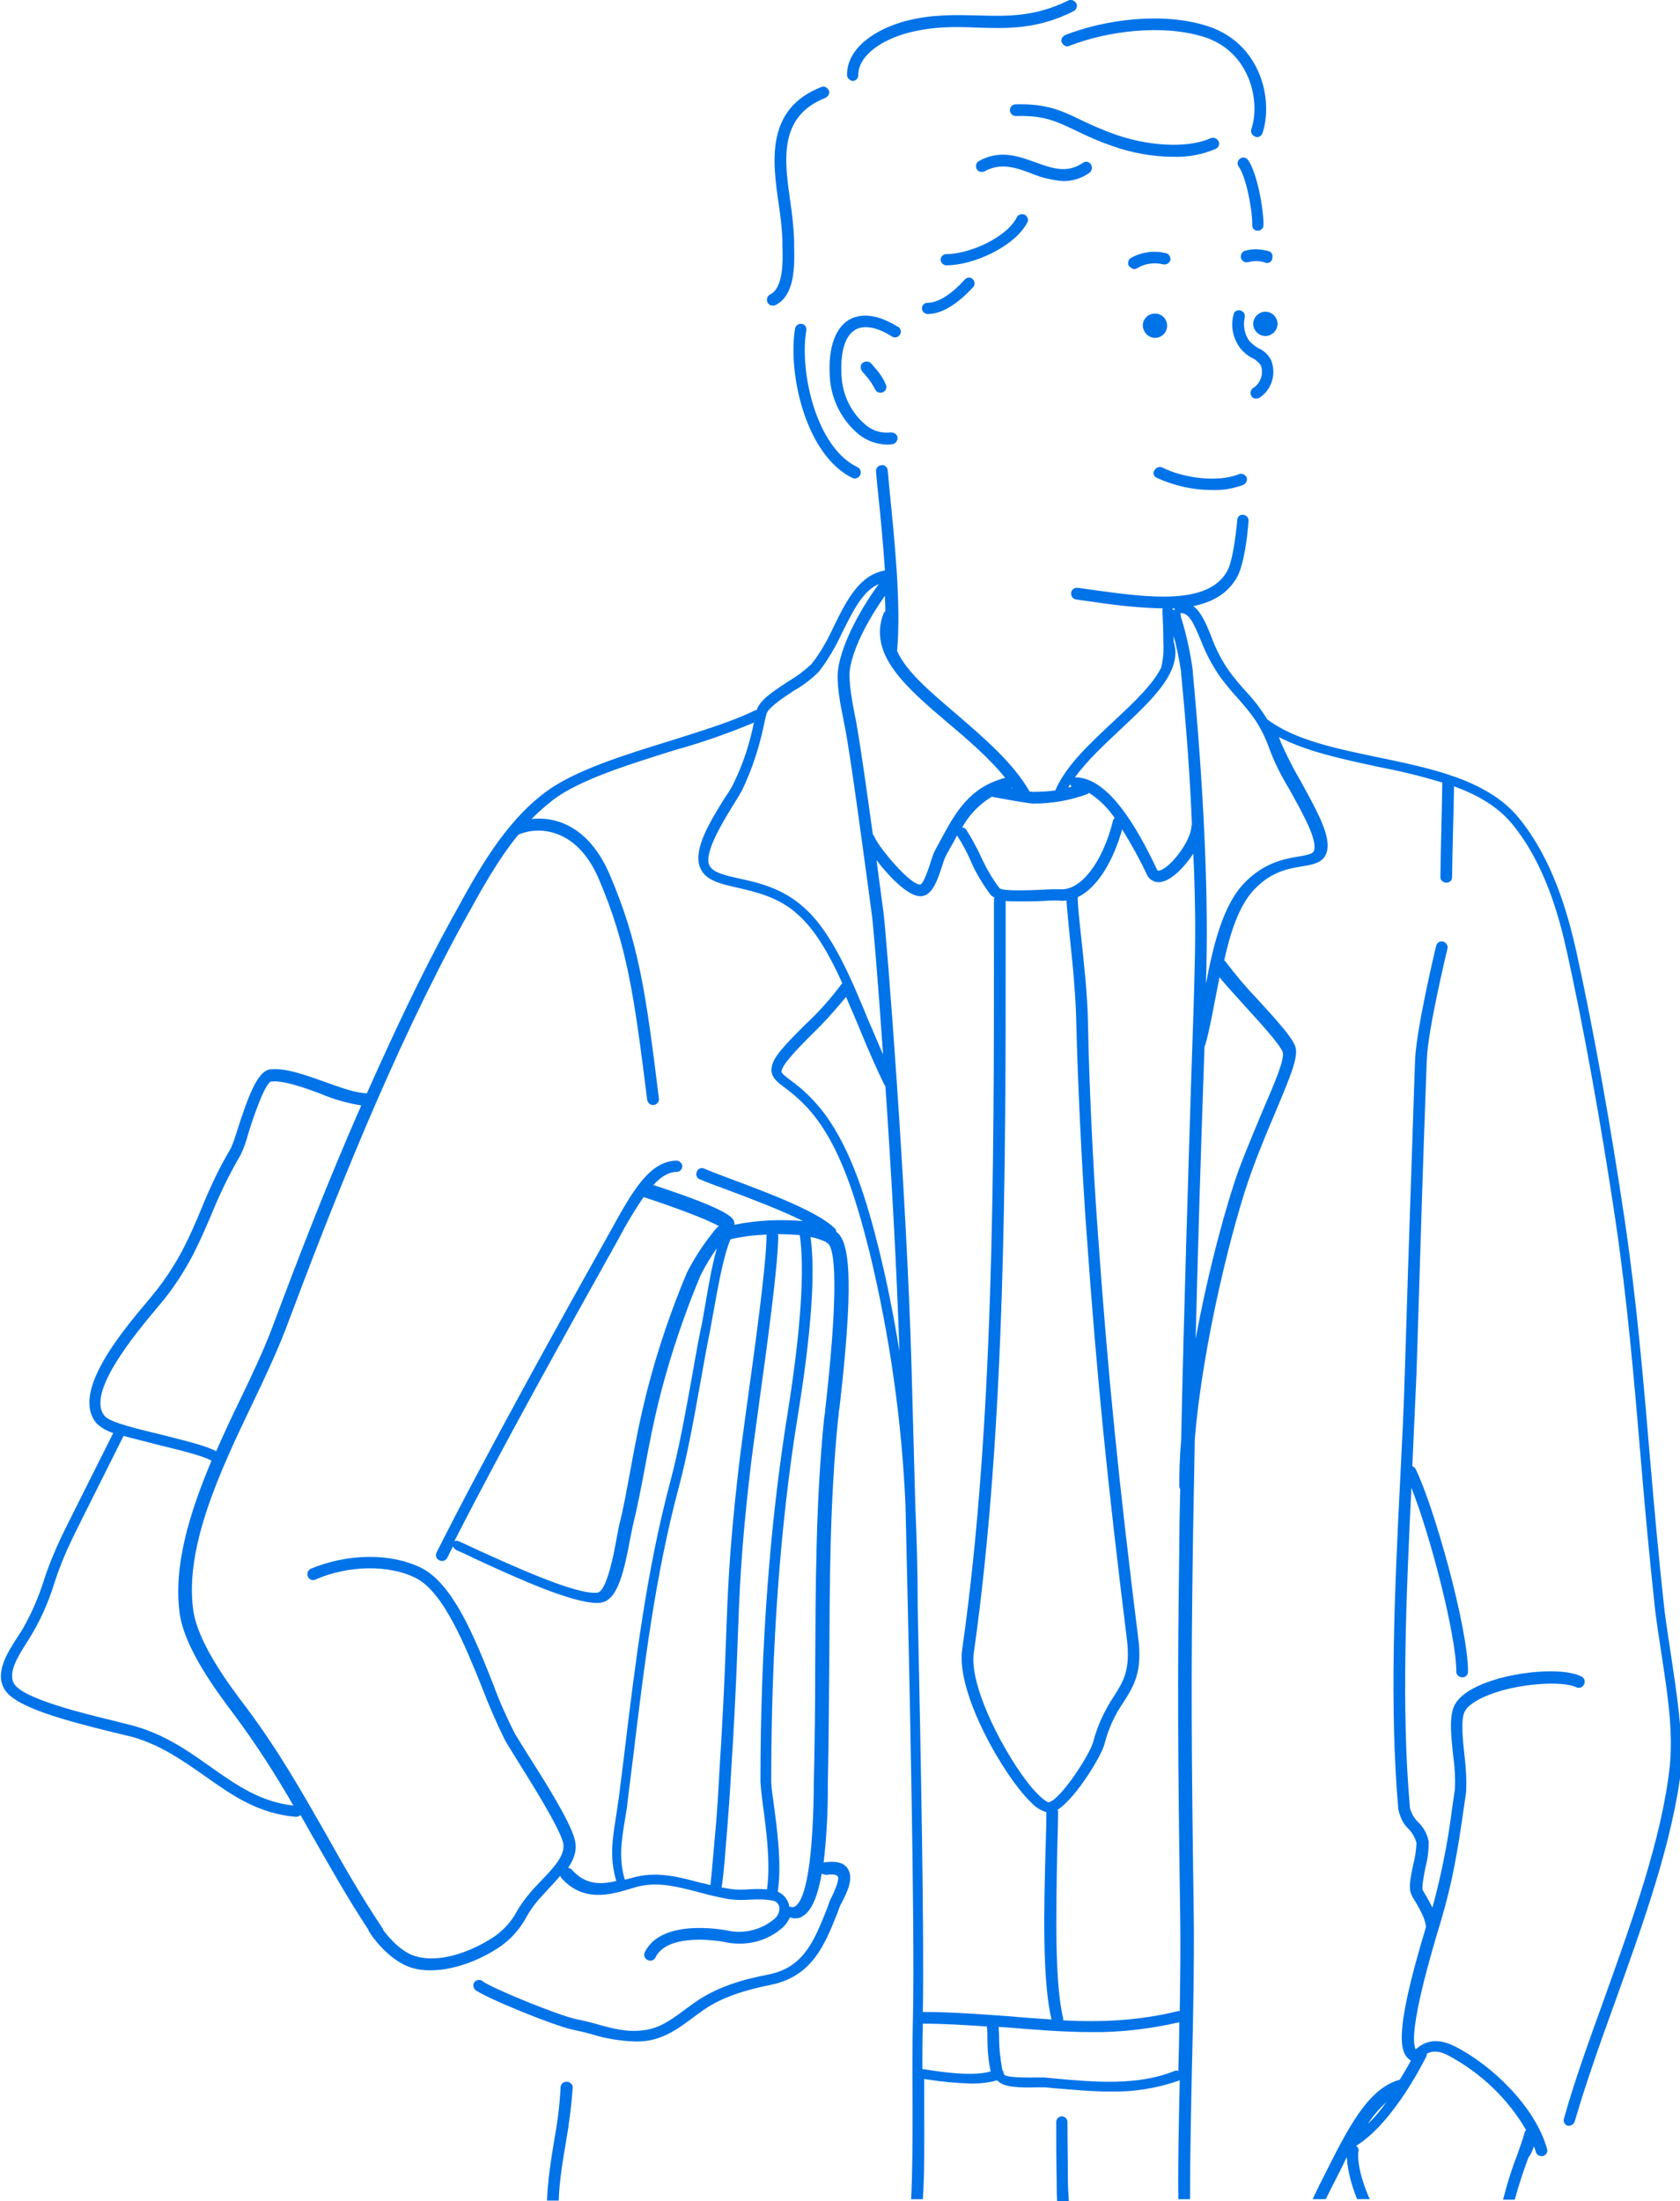 <?xml version="1.0" encoding="utf-8"?>
<!-- Generator: Adobe Illustrator 27.5.0, SVG Export Plug-In . SVG Version: 6.00 Build 0)  -->
<svg version="1.1" id="レイヤー_1" xmlns="http://www.w3.org/2000/svg" xmlns:xlink="http://www.w3.org/1999/xlink" x="0px"
	 y="0px" viewBox="0 0 359 470.3" style="enable-background:new 0 0 359 470.3;" xml:space="preserve">
<style type="text/css">
	.st0{fill-rule:evenodd;clip-rule:evenodd;fill:#0073E8;}
</style>
<g>
	<path class="st0" d="M121.1,444.8C121.1,444.8,121.1,444.8,121.1,444.8L121.1,444.8c-0.7,0-1.3,0.5-1.3,1.2
		c-0.2,3.9-0.7,7.7-1.4,11.5c-0.7,4.3-1.4,8.7-1.5,12.7h2.5c0.1-3.9,0.8-8.2,1.5-12.3c0.7-3.9,1.2-7.9,1.5-11.9
		C122.4,445.4,121.8,444.8,121.1,444.8z"/>
	<path class="st0" d="M228.2,465.6c0-4-0.1-8-0.1-12.2c0-0.7-0.6-1.2-1.2-1.2c-0.7,0-1.2,0.6-1.2,1.2c0,0,0,0,0,0
		c0,4.2,0,8.2,0.1,12.2c0,1.6,0,3.1,0.1,4.7h2.5C228.3,468.7,228.2,467.1,228.2,465.6z"/>
	<path class="st0" d="M327.8,458.6c0.1,0.4,0.3,0.8,0.4,1.2c0.1,0.5,0.6,0.9,1.2,0.9c0.1,0,0.2,0,0.3,0c0.7-0.2,1.1-0.9,0.9-1.5
		c-2.5-9.1-12-18.1-19.8-22c-4.7-2.3-7.1-0.3-8.3,0.7c0-0.1-0.1-0.2-0.1-0.3c-1.4-4.1,3.7-21.2,5.5-27.1c2.6-8.8,3.6-15.2,4.8-23.5
		l0.6-4.1c0.1-2.4,0-4.9-0.3-7.3c-0.4-3.7-0.9-8.2,0-9.9c1-2,5.3-4.1,11-5.2c5.3-1,10.7-1,12.8,0c0.6,0.3,1.4,0.1,1.7-0.6
		c0.3-0.6,0.1-1.4-0.6-1.7c-3.3-1.6-9.8-1.2-14.4-0.3c-3.2,0.6-10.7,2.5-12.7,6.5c-1.2,2.3-0.7,6.9-0.2,11.3
		c0.3,2.2,0.4,4.4,0.3,6.6l-0.6,4.1c-0.9,7.2-2.3,14.2-4.2,21.2c-0.4-0.8-0.9-1.7-1.3-2.4c-0.3-0.5-0.6-1-0.8-1.4
		c-0.2-0.6,0.3-3.2,0.6-4.8c0.5-1.8,0.7-3.6,0.7-5.5c-0.3-1.6-1.1-3.1-2.3-4.2c-0.8-0.8-1.4-1.8-1.7-3c-1.9-21.1-0.8-45.1,0.3-68.4
		c4,10,9.6,31.5,9.6,39.3c0,0.7,0.6,1.2,1.3,1.2c0.7,0,1.2-0.5,1.2-1.2c0-9.6-7.4-35.7-11.2-43.3c-0.1-0.3-0.4-0.5-0.7-0.6
		c0.3-6.9,0.6-13.6,0.9-20l0.7-22.4c0.6-20.1,1.3-39.7,1.5-44.5c0.2-6.4,4.4-23.6,4.4-23.7c0.2-0.7-0.3-1.3-0.9-1.5
		c-0.7-0.2-1.3,0.2-1.5,0.9c-0.2,0.7-4.2,17.6-4.5,24.2c-0.2,4.8-0.8,24.4-1.5,44.5l-0.7,22.4c-0.2,7.4-0.6,15.2-1,23.1
		c-1.2,23.8-2.3,48.5-0.4,70.2c0.3,1.6,1,3.2,2.2,4.3c0.8,0.8,1.4,1.9,1.7,3c-0.1,1.6-0.3,3.1-0.7,4.6c-0.7,3.2-1,5.2-0.4,6.4
		c0.2,0.5,0.5,1,0.9,1.6c0.9,1.6,2.2,3.8,2.2,5.4c0,0,0,0,0,0c-3.3,11-6.2,22.3-4.8,26.3c0.2,0.9,0.8,1.7,1.6,2.2
		c-0.6,1.1-1.4,2.5-2.4,4.1c0,0-0.1,0-0.1,0c-6.8,2-10.9,10.2-16.5,21.4c-0.7,1.3-1.3,2.7-2,4.1h2.8c0.5-1,1-2,1.5-3
		c1.1-2.1,2.1-4.1,3-6c0.1,1.7,0.5,4.8,2.2,9h2.7c-2.9-6.5-2.5-10.1-2.4-10.2c0.1-0.5-0.1-0.9-0.5-1.2c0,0,0,0,0,0l0,0
		c8.2-5.1,14.7-18.6,15-19.1c0.1-0.2,0.1-0.4,0.1-0.6c1-0.5,2.3-0.8,4.6,0.4c6.9,3.7,12.7,9.2,16.6,15.9c-0.1,0.2-0.2,0.3-0.3,0.5
		c-0.2,1-0.8,2.6-1.5,4.6c-1.2,3.1-2.2,6.2-3,9.4l-0.1,0.4h2.5c0.8-3,1.8-6,2.9-9C327.2,460.3,327.5,459.4,327.8,458.6z
		 M292.3,453.8c1.1-1.7,2.5-3.3,4-4.7l0,0C295.1,450.8,293.8,452.4,292.3,453.8z"/>
	<path class="st0" d="M242.4,57.5c0.2,0,0.4-0.1,0.6-0.2c1.7-1,3.7-1.3,5.6-0.8c0.7,0.1,1.3-0.3,1.5-0.9c0.1-0.6-0.2-1.3-0.9-1.5
		c-2.5-0.6-5.2-0.3-7.5,1c-0.6,0.3-0.8,1.1-0.5,1.7C241.6,57.2,242,57.5,242.4,57.5z"/>
	<path class="st0" d="M271.2,53.7c-1.7-0.5-3.5-0.6-5.2-0.1c-0.6,0.2-1,0.9-0.8,1.6c0.2,0.6,0.9,1,1.6,0.8c1.2-0.3,2.4-0.3,3.5,0.1
		c0.1,0,0.3,0.1,0.4,0.1c0.7,0,1.2-0.5,1.2-1.2C272,54.3,271.7,53.9,271.2,53.7z"/>
	<path class="st0" d="M247.2,102.1C247.2,102.1,247.2,102.1,247.2,102.1L247.2,102.1c3.7,1.7,7.7,2.6,11.8,2.6
		c2.3,0.1,4.5-0.3,6.7-1.1c0.6-0.3,0.9-1,0.7-1.6c-0.3-0.6-1-0.9-1.6-0.7c-4.6,1.9-12.1,0.8-16.4-1.4c-0.6-0.3-1.4,0-1.7,0.6
		C246.3,101,246.5,101.8,247.2,102.1z"/>
	<path class="st0" d="M258.4,5.7c-9.7-3.3-22.5-1.5-30.8,1.8c-0.6,0.3-1,1-0.7,1.6h0c0.3,0.6,1,1,1.6,0.7c7.9-3.1,20-4.8,29.1-1.8
		c9.5,3.2,11.8,13.6,9.8,19.6c-0.2,0.6,0.1,1.3,0.8,1.6c0,0,0,0,0,0c0.1,0,0.3,0.1,0.4,0.1c0.5,0,1-0.3,1.2-0.9
		C272.1,21.4,269.5,9.5,258.4,5.7z"/>
	<path class="st0" d="M357.1,353.8c-0.5-3.3-1-6.5-1.4-9.6c-1.2-10.8-2.2-21.9-3.1-32.5c-1.4-16.7-2.9-34-5.4-50.9
		c-3.1-20.9-6.8-41.4-10.4-57.7c-1.8-8-5-19.5-12.3-28.4c-6.7-8.1-18.6-10.5-30.1-12.9c-9.1-1.9-17.8-3.7-23.6-8.1
		c-1.3-2.1-2.8-4.1-4.5-5.9c-1.1-1.2-2.2-2.5-3.5-4.2c-1.7-2.4-3-4.9-4-7.7c-1.1-2.7-2.1-5.1-3.8-6.4c4-0.8,7.3-2.6,9.3-6.1
		c1.6-2.8,2.3-9.3,2.5-12c0.1-0.7-0.4-1.3-1.1-1.4c-0.7-0.1-1.3,0.4-1.3,1.1c0,0,0,0,0,0c-0.4,4.1-1.1,9.1-2.2,11
		c-4.1,7.2-16.6,5.6-27.6,4.1c-1.5-0.2-2.9-0.4-4.3-0.6c-0.7-0.1-1.3,0.4-1.4,1c0,0,0,0,0,0.1c-0.1,0.7,0.4,1.3,1.1,1.4
		c1.4,0.2,2.8,0.4,4.3,0.6c4.7,0.7,9.5,1.2,14.2,1.3c-0.1,0.2-0.1,0.4-0.1,0.6c0.1,2,0.2,4.2,0.2,6.2c0,0.2,0,0.3,0,0.5
		c0.1,1.5,0,3.1-0.3,4.6c-0.1,0.2-0.1,0.4-0.1,0.6c-1.7,3.6-5.8,7.5-10.1,11.5c-5,4.7-10.3,9.5-12.6,14.9c-1.5,0.2-3.1,0.3-4.6,0.3
		c-0.3,0-0.6,0-0.9-0.1c-3.5-6.1-9.6-11.3-15.5-16.4c-5.6-4.8-10.8-9.1-12.8-13.6c0,0,0,0,0,0c0.9-10.3-0.6-24.1-1.7-35.3l-0.3-3.3
		c-0.1-0.7-0.6-1.2-1.3-1.1c0,0,0,0-0.1,0c-0.7,0.1-1.2,0.7-1.1,1.4l0.3,3.3c0.6,5.5,1.2,11.7,1.6,17.8c-5.5,0.9-8.3,6.6-11,12.1
		c-1.3,2.8-2.8,5.5-4.7,7.9c-1.5,1.4-3.1,2.6-4.8,3.6c-3.2,2.1-6.2,4-6.9,6.2c-0.1,0-0.3,0.1-0.4,0.1c-4.6,2.3-11.2,4.3-18.1,6.5
		c-10.1,3.1-20.6,6.4-26.7,11c-8.8,6.6-14.5,17-19.5,26.2l-0.3,0.5c-6.6,12-12.6,24.8-18.3,37.6c0,0,0,0,0,0c-2.2,0-5.6-1.2-8.9-2.4
		c-4.2-1.5-8.6-3.1-11.8-2.7c-2.7,0.4-4.6,5.6-7,13c-0.4,1.3-0.8,2.6-1.4,3.9c-2.5,4.2-4.6,8.7-6.4,13.2c-2.2,5.2-4.3,10.2-8.7,16.1
		c-0.5,0.7-1.4,1.8-2.4,3c-5.9,7-16.8,20-11.1,26.5c1,0.9,2.2,1.6,3.5,2c-1.4,2.8-10,19.9-11.1,22.2c-1.4,3-2.7,6.1-3.7,9.2
		c-1.1,3.5-2.5,6.8-4.3,10c-0.3,0.6-0.8,1.3-1.3,2.1c-2.2,3.4-5.2,8-2.6,11.6c2.6,3.6,12.7,6.3,22.8,8.8c1.8,0.4,3.2,0.8,4.2,1
		c6.3,1.8,11,5.2,15.6,8.4c5.8,4.1,11.3,8,19.4,8.7c0,0,0.1,0,0.1,0c0.3,0,0.6-0.1,0.9-0.4c1,1.7,1.9,3.4,2.9,5.1
		c3.6,6.3,7.2,12.7,11.6,19.4c0,0.1,0.1,0.2,0.1,0.3c1.4,2.3,5.2,6.9,9.7,8c1.1,0.3,2.3,0.4,3.5,0.4c5.5,0,11.4-2.6,15.2-5.3
		c2.2-1.6,4-3.7,5.3-6.1c0.7-1.3,1.6-2.5,2.5-3.6c0.7-0.8,1.4-1.5,2.1-2.3c0.9-1,1.8-1.9,2.6-2.9c0.1,0.1,0.1,0.3,0.2,0.4
		c4.7,5.4,10.7,3.6,14.7,2.4c0.8-0.2,1.5-0.5,2.2-0.6c4.2-0.9,8.2,0.2,12.5,1.3c2.1,0.6,4.3,1.1,6.5,1.5c1.5,0.2,2.9,0.2,4.4,0.1
		c1.6-0.1,3.3-0.1,4.9,0.2c0.7,0.1,1.2,0.6,1.4,1.2c0.2,1-0.2,2-1,2.7c-2.6,2.2-6.1,3.2-9.5,2.6c-2.4-0.5-14.7-2.5-18.2,4.5
		c-0.3,0.6-0.1,1.4,0.6,1.7c0.6,0.3,1.4,0.1,1.7-0.6c2.2-4.5,10.8-4.1,15.5-3.1c4.2,0.7,8.4-0.4,11.6-3.2c0.7-0.6,1.2-1.4,1.6-2.2
		c0.3,0.1,0.7,0.2,1.1,0.2c0.5,0,1.1-0.1,1.5-0.4c2.1-1.1,3.4-4.6,4.2-9.2c0.3,0.2,0.6,0.3,1,0.3c1.5-0.2,2.2,0,2.4,0.3
		c0.5,0.7-0.8,3.4-1.3,4.5c-0.3,0.5-0.5,1-0.6,1.4l-0.4,1.1c-2.7,6.7-4.9,12.5-12.5,14c-5.2,1-11.2,2.6-16.2,6.3l-1.1,0.8
		c-3,2.2-5.7,4.4-9.4,4.8c-3.5,0.5-6.8-0.4-10.3-1.4c-1.4-0.4-2.8-0.7-4.2-1c-3.8-0.8-18.2-6.7-19.9-8.1c-0.5-0.4-1.3-0.3-1.7,0.2
		c-0.4,0.5-0.3,1.3,0.2,1.7c2.2,1.7,16.9,7.7,20.9,8.5c1.4,0.3,2.7,0.6,4.1,1c2.9,0.9,6,1.4,9.1,1.5c0.7,0,1.5,0,2.2-0.1
		c4.3-0.5,7.5-3,10.6-5.3l1.1-0.8c4.5-3.4,10.2-4.9,15.1-5.9c8.8-1.8,11.5-8.4,14.3-15.5l0.4-1.1c0.1-0.3,0.3-0.7,0.6-1.2
		c1.1-2.2,2.5-5.1,1.1-7.1c-0.8-1.2-2.4-1.6-4.7-1.3c-0.1,0-0.2,0-0.4,0.1c0.6-5.2,0.9-10.5,0.9-15.7l0-1.2
		c0.2-8.4,0.2-16.9,0.3-25.1c0.1-17.3,0.1-35.2,1.9-52.9c0.1-0.5,0.1-1.3,0.3-2.4c2.8-24.4,2.6-35.3-0.7-37.5c0-0.3-0.1-0.6-0.4-0.8
		c-3.5-3.5-14.1-7.5-21.9-10.4c-2.4-0.9-4.5-1.7-5.9-2.3c-0.6-0.3-1.4,0-1.6,0.7c-0.3,0.6,0,1.4,0.7,1.6c1.4,0.6,3.5,1.4,6,2.3
		c4.8,1.8,11.4,4.3,16,6.6c-4.9-0.4-9.8-0.2-14.7,0.8c0-0.2,0.1-0.4,0-0.5c-0.1-0.8-0.4-2.5-17.3-8c1.6-1.7,3.2-2.8,5-2.8
		c0.7,0,1.2-0.6,1.2-1.2s-0.6-1.2-1.2-1.2c-5.8,0-9.6,6.8-13.9,14.6l-2.9,5.2c-7.3,13-24.3,43.6-34.5,63.9c-0.3,0.6-0.1,1.4,0.6,1.7
		c0.6,0.3,1.4,0.1,1.7-0.6c0.4-0.8,0.8-1.6,1.2-2.4c0.1,0.3,0.4,0.6,0.7,0.8c0.9,0.4,2.3,1,4.1,1.9c9.9,4.6,20.8,9.4,26,9.4
		c0.3,0,0.6,0,0.9-0.1c3.5-0.5,4.9-6.8,6.2-13.8c0.2-1.1,0.4-1.9,0.5-2.5c1-4,1.7-7.8,2.5-11.9c0.9-4.9,1.9-10.4,3.7-17.3
		c2.2-8.3,5-16.5,8.3-24.4c1-2,2.2-4,3.5-5.8c-1.1,3.8-1.9,8.6-2.6,12.7c-0.3,1.6-0.5,3.1-0.8,4.3c-0.8,3.8-1.4,7.6-2.1,11.4
		c-1.3,7.1-2.6,14.5-4.5,21.6c-5.1,19.2-7.5,39-9.8,58.1c-0.4,3.2-0.8,6.4-1.2,9.6c-0.2,1.4-0.4,2.7-0.6,4
		c-0.7,4.4-1.4,8.6,0.1,13.5c-3.2,0.8-6.6,0.9-9.5-2.4c-0.2-0.2-0.5-0.4-0.8-0.4c1.3-1.9,2-3.9,1.4-6.1c-1-3.9-6.5-12.6-10.2-18.4
		c-1.2-1.9-2.1-3.4-2.6-4.2c-1.7-3.4-3.3-6.9-4.6-10.5c-4-10.1-8.6-21.5-15.4-24.9c-6.5-3.2-15.7-3.1-23.6,0.2
		c-0.6,0.3-0.9,1-0.6,1.7c0.3,0.6,1,0.9,1.6,0.6c7.1-3.1,15.8-3.2,21.5-0.3c5.9,3,10.5,14.4,14.2,23.6c1.4,3.7,3,7.3,4.7,10.8
		c0.4,0.8,1.4,2.3,2.6,4.3c3.3,5.3,8.9,14.2,9.9,17.7c0.7,2.6-1.8,5.3-4.8,8.4c-0.7,0.8-1.5,1.5-2.2,2.4c-1,1.2-2,2.5-2.8,3.9
		c-1.1,2.1-2.7,3.9-4.6,5.3c-4.2,2.9-11.1,5.9-16.7,4.5c-3.1-0.7-5.9-3.8-7.3-5.7c0-0.1-0.1-0.2-0.1-0.3c-4.7-7-8.6-13.9-12.3-20.5
		c-5.2-9.1-10.1-17.7-16.9-26.8c-3.9-5.1-10.3-13.8-11.3-20.7c-1.9-13.6,5.8-29.9,12.6-44.1c2.7-5.6,5.2-11,7.1-15.9
		c10.3-27.5,22.9-59.4,38.1-87.2l0.3-0.5c3.3-6,6.9-12.6,11.4-18.1c0.1,0,0.2,0,0.3-0.1c4-1.6,12.2-1.4,16.9,9.7
		c6,14.1,7.5,24.7,10.3,47.1c0.1,0.6,0.6,1.1,1.2,1.1c0.1,0,0.1,0,0.2,0c0.7-0.1,1.2-0.7,1.1-1.4c0,0,0,0,0,0
		c-2.8-22.7-4.3-33.3-10.5-47.8c-4.4-10.3-11.5-12.5-16.7-11.9c1.4-1.5,3-2.8,4.6-4.1c5.7-4.3,16-7.5,25.9-10.6
		c5.8-1.6,11.5-3.6,17-5.9c-0.9,4.5-2.3,8.8-4.3,12.9c-0.4,0.9-1.1,2-2,3.3c-2.9,4.7-6.6,10.6-5.3,14.5c1,3,4.3,3.7,8.2,4.6
		c3.9,0.9,8.8,2,12.9,5.8c3.7,3.3,6.7,8.6,9.4,14.6c-0.1,0.1-0.2,0.1-0.2,0.2c-2.3,3.1-4.9,6-7.7,8.6c-3.3,3.3-6.1,6.1-6.9,8.1
		c-1.1,2.7,0.6,4,2.5,5.4c2.6,1.9,5,4.2,6.9,6.8c5.5,7.4,8.6,18,11.2,28.3c4.3,17.8,6.9,35.9,7.7,54.2c0.9,38,2,89.8,1.6,108.9
		c-0.2,8-0.1,14.5-0.1,20.1c0,7.3,0,13.1-0.3,19.2h2.5c0.4-6.1,0.3-11.9,0.3-19.2c0-2,0-4.2,0-6.5l0.5,0.1c3.2,0.5,6.4,0.8,9.6,0.9
		c1.8,0,3.7-0.2,5.5-0.7c0.1,0.1,0.1,0.2,0.2,0.2c1.3,1.3,4.6,1.4,8.3,1.3c0.8,0,1.4,0,1.8,0l2,0.2c3.8,0.3,7.8,0.7,11.8,0.7
		c5.1,0.1,10.1-0.7,14.9-2.4c-0.2,9.1-0.4,17.8-0.3,25.4h2.5c0-8.5,0.2-18.3,0.4-27.9c0.3-11.3,0.5-23,0.4-32.5
		c-0.5-34.8-0.6-51-0.2-78.5c0.1-7.7,0.3-15.5,0.4-23.3c1.7-20.9,8.3-46.9,12.2-57.5c1.7-4.7,3.5-8.9,5.1-12.7
		c3.3-7.9,4.9-11.7,4.2-13.9c-0.7-1.9-3.5-5.1-8-10c-2.4-2.5-4.7-5.2-6.8-8c-0.1-0.2-0.3-0.3-0.4-0.4c1.3-5.9,3.1-11.4,6.1-14.8
		c3.8-4.2,7.6-4.8,10.6-5.3c2.6-0.4,5.2-0.9,5.4-4.1c0.2-3.4-2.7-8.5-5.7-14c-1.6-2.7-3-5.5-4.3-8.4c-0.1-0.4-0.3-0.7-0.4-1.1
		c6,3.1,13.6,4.7,21,6.3c4.7,0.9,9.3,2,13.9,3.4c0,0,0,0.1,0,0.1c0,1.4-0.1,5.7-0.2,10c-0.1,4.3-0.2,8.7-0.2,10.1
		c0,0.7,0.6,1.2,1.3,1.2c0.7,0,1.2-0.5,1.2-1.2c0-1.4,0.1-5.7,0.2-10c0.1-3.8,0.2-7.5,0.2-9.4c4.9,1.8,9.2,4.2,12.3,7.9
		c7,8.4,10.1,19.6,11.8,27.3c3.6,16.3,7.3,36.7,10.4,57.5c2.5,16.8,4,34.1,5.4,50.8c0.9,10.7,1.9,21.7,3.1,32.6
		c0.4,3.2,0.9,6.5,1.4,9.7c1.2,7.9,2.5,16.1,1.7,23.7c-1.7,15.4-8,32.8-14,49.6c-3.3,9.1-6.4,17.7-8.6,25.6
		c-0.2,0.7,0.2,1.3,0.8,1.5c0,0,0,0,0,0c0.1,0,0.2,0.1,0.3,0c0.6,0,1-0.4,1.2-0.9c2.3-7.9,5.3-16.4,8.6-25.5
		c6.1-17,12.4-34.5,14.2-50.2C359.6,370.2,358.3,361.9,357.1,353.8L357.1,353.8z M152.9,403L152.9,403l-0.2-0.9L152.9,403
		C152.9,403,152.9,403,152.9,403z M176.1,265.2c0.1,0.1,0.2,0.1,0.3,0.1c0.1,0.1,0.3,0.3,0.4,0.3c1,0.5,3,4.9-0.4,35.1
		c-0.1,1.1-0.2,1.9-0.3,2.4c-1.8,17.9-1.8,35.8-1.9,53.1c0,8.2-0.1,16.6-0.3,25l0,1.3c-0.3,19-2.4,24-4.1,24.9
		c-0.4,0.2-0.8,0.1-1.2-0.1c0-0.1,0-0.2,0-0.3c-0.3-1.2-1.2-2.3-2.4-2.8c0.9-5.9-0.2-13.8-0.9-19.1c-0.3-2-0.5-3.7-0.5-4.4
		c0-28.6,1.9-55,5.7-78.3c2.8-17.2,3.8-30.3,2.7-38.1C174.3,264.5,175.2,264.8,176.1,265.2z M166.2,263.7c1.6,0,3.1,0.1,4.7,0.2l0,0
		c0,0,0,0,0,0c1.1,7.4,0.2,20.6-2.6,38.1c-3.8,23.5-5.8,50-5.8,78.7c0.1,1.6,0.3,3.2,0.5,4.8c0.7,5.1,1.7,12.7,0.9,18.2
		c-1.3-0.1-2.6-0.1-3.9,0c-1.3,0.1-2.7,0.1-4-0.1c-0.6-0.1-1.2-0.2-1.8-0.3c0.2-1.2,0.5-3.6,0.9-8.8c0.6-7.3,0.9-11.6,1.2-17
		l0.3-4.8c0.5-8.8,0.8-15.4,1-21.2c0.4-11,0.7-19.8,2.6-36.3c0.3-2.8,1-7.9,1.8-13.8c1.9-13.8,4.3-31,4.3-37.5
		C166.2,263.8,166.2,263.7,166.2,263.7z M152.3,263.4c-0.1,0.1-0.2,0.2-0.3,0.4c-2,2.5-3.7,5.2-5.2,8.1c-3.4,8.1-6.2,16.3-8.4,24.8
		c-1.8,7-2.8,12.6-3.7,17.5c-0.8,4.2-1.4,7.9-2.4,11.7c-0.1,0.6-0.3,1.5-0.5,2.6c-0.5,2.9-2.1,11.5-4.1,11.8
		c-4.5,0.6-18.7-6-25.6-9.1c-1.7-0.8-3.2-1.5-4.1-1.9c-0.3-0.1-0.6-0.1-0.9,0c10.2-20.1,25.6-47.6,32.4-59.8l2.9-5.2
		c1.5-2.9,3.3-5.8,5.1-8.5l0.1,0c6.4,2.1,13.7,4.8,16,6.2C153.2,262.3,152.7,262.8,152.3,263.4L152.3,263.4z M133.5,389.1
		L133.5,389.1c0.2-1.3,0.5-2.7,0.6-4.1c0.4-3.2,0.8-6.4,1.2-9.6c2.3-19.1,4.7-38.8,9.8-57.8c1.9-7.2,3.2-14.6,4.5-21.8
		c0.7-3.8,1.3-7.5,2.1-11.3c0.2-1.2,0.5-2.7,0.8-4.4c0.9-5,2.1-11.8,3.6-15.3c2.5-0.6,5.1-0.9,7.7-1c0,0,0,0.1,0,0.1
		c0,6.2-2.5,24.1-4.3,37.1c-0.8,6-1.5,11-1.8,13.9c-1.9,16.7-2.2,25.4-2.6,36.5c-0.2,5.8-0.5,12.4-1,21.1l-0.3,4.8
		c-0.3,5.4-0.5,9.8-1.2,17c-0.5,5.9-0.7,7.8-0.8,8.5c-0.7-0.2-1.4-0.4-2.1-0.5c-4.4-1.2-8.9-2.4-13.7-1.3c-0.7,0.2-1.5,0.4-2.3,0.6
		c0,0-0.1,0-0.2,0C132.2,397.1,132.8,393.4,133.5,389.1z M38.4,344.8L38.4,344.8c1.1,7.5,7.8,16.5,11.8,21.8
		c4.6,6.2,8.7,12.6,12.5,19.2c-7.1-0.8-12.2-4.4-17.6-8.2c-4.8-3.4-9.7-6.9-16.4-8.8c-1-0.3-2.5-0.6-4.3-1.1
		c-6.2-1.5-19.1-4.6-21.3-7.8c-1.6-2.3,0.8-6.1,2.6-8.9c0.5-0.8,1-1.6,1.4-2.3c1.9-3.3,3.4-6.8,4.5-10.4c1-3.1,2.2-6.1,3.6-9
		c1.1-2.4,11-22,11.2-22.5c2.1,0.6,4.7,1.2,7.7,2c4.5,1.1,9.1,2.2,11.1,3.3C40.5,323.3,37,334.6,38.4,344.8z M58.2,283.6L58.2,283.6
		c-1.8,4.8-4.3,10.1-7,15.7c-1.7,3.5-3.4,7.1-5,10.8c-2.4-1.3-6.9-2.3-11.5-3.5c-4.9-1.2-11.1-2.6-12.3-4
		c-4.2-4.8,6.6-17.7,11.2-23.2c1.1-1.3,2-2.4,2.5-3.1c4.6-6.2,6.7-11.3,9-16.6c1.8-4.5,3.9-8.8,6.3-12.9c0.7-1.4,1.2-2.9,1.6-4.4
		c0.9-3,3.5-10.8,4.9-11.3c2.5-0.3,6.6,1.1,10.6,2.6c2.8,1.2,5.7,2,8.7,2.5C70.1,252.3,63.8,268.6,58.2,283.6z M251,130L251,130
		c0,0.1,0,0.2,0.1,0.3c-0.2,0-0.3,0-0.5,0c0-0.1-0.1-0.2-0.1-0.2C250.7,130,250.9,130,251,130z M239.5,155.8L239.5,155.8
		c6.8-6.4,13.3-12.4,11.3-18.7c0-0.4,0-0.8,0-1.2c0.7,2.5,1.2,5.1,1.6,7.7l0,0.4c1.1,11.2,1.9,22,2.3,32.2c0,0.1-0.1,0.2-0.1,0.3
		c-0.1,3.3-4.6,9-6.8,9.5c-0.2,0.1-0.5,0-0.6-0.2c0,0,0-0.1,0-0.1c-4-8.4-10.2-19.6-17.4-19.6c0,0-0.1,0-0.1,0
		C232.3,162.5,236,159.1,239.5,155.8z M228.7,167.6L228.7,167.6C228.7,167.6,228.7,167.6,228.7,167.6c0.1,0.2,0.1,0.3,0.3,0.5
		c-0.2,0-0.4,0.1-0.7,0.2C228.4,168,228.5,167.8,228.7,167.6C228.7,167.6,228.7,167.6,228.7,167.6z M220.5,171.7h0.5
		c3.9,0,7.7-0.7,11.3-2c0.2-0.1,0.3-0.2,0.4-0.3c2.2,1.4,4,3.2,5.5,5.4c-0.2,0.2-0.4,0.4-0.4,0.7c-2.2,8.8-6.9,14.9-11.3,14.5
		c-1.2,0-2.3,0-3.5,0.1c-2.5,0.1-8.5,0.4-9.4-0.3c-1.6-2.1-2.9-4.4-4-6.8c-0.9-2-2-3.9-3.1-5.7c-0.2-0.3-0.5-0.5-0.9-0.5
		c1.5-2.7,3.7-5,6.4-6.6c0.1,0,0.1,0.1,0.2,0.1C214.9,170.8,217.7,171.3,220.5,171.7z M214.9,200.4L214.9,200.4l0-7.9
		c0.8,0.1,1.8,0.1,3,0.1c1.4,0,3.2,0,5.2-0.1c1-0.1,2.1-0.1,3.1-0.1c0.6,0.1,1.1,0.1,1.7,0c0.1,1.8,0.4,4.5,0.7,7.8
		c0.6,5.6,1.3,12.5,1.4,18.7c0.3,12.4,1.2,31.2,2.2,44.7c2.2,30.9,4.4,52.7,8.6,86.6c0.8,6.6-0.7,9-2.8,12.3c-2,3-3.5,6.3-4.4,9.7
		c-0.7,2.7-7,12.4-9.5,12.9c-0.3,0-1.4-0.6-3.6-3.1c-5.6-6.7-13.5-21.6-12.4-28.9C214.9,305.1,214.9,249.5,214.9,200.4z
		 M216.2,168.3L216.2,168.3C216.2,168.3,216.2,168.3,216.2,168.3l0.1,0.2l-0.3-0.1C216.1,168.4,216.2,168.4,216.2,168.3L216.2,168.3
		z M189.1,127.3C189.1,127.3,189.1,127.3,189.1,127.3L189.1,127.3C189.1,127.3,189.1,127.3,189.1,127.3c0,1.1,0.1,2.2,0.1,3.3
		c-0.2,0.1-0.3,0.3-0.4,0.5c-3.4,8.8,5,15.9,13.8,23.4c4.4,3.7,8.9,7.6,12.2,11.7c-7.6,2-10.6,7.3-13.9,13.5l-1.1,2
		c-0.4,0.8-0.6,1.5-0.9,2.4c-1,3.2-1.8,4.9-2.3,4.9c-2.2,0-8.8-7.9-9.8-10.3c-0.1-0.2-0.2-0.3-0.3-0.5c-1.2-8.7-2.5-18-3.4-23.1
		c-0.1-0.6-0.2-1.3-0.4-2.1c-0.6-3.1-1.4-7.4-1.1-9.9C182.3,138.2,185.9,131.8,189.1,127.3z M171.9,194L171.9,194
		c-4.6-4.2-9.8-5.4-14-6.3c-3.6-0.8-5.8-1.4-6.4-3c-0.9-2.7,2.8-8.8,5-12.4c0.9-1.4,1.6-2.6,2.1-3.5c2.1-4.4,3.6-9,4.6-13.7
		c0.2-1,0.4-1.9,0.6-2.6c0.4-1.3,3.4-3.3,5.8-4.9c2-1.1,3.8-2.5,5.4-4.1c2-2.6,3.6-5.4,5-8.4c2.3-4.6,4.4-8.9,7.8-10.3
		c-3.5,4.7-7.8,12.2-8.7,18.1c-0.4,2.9,0.4,7.3,1.1,10.7c0.1,0.7,0.3,1.4,0.4,2c1.3,7.1,3.4,22.8,4.8,33.1l0.9,6.7
		c0.3,2.1,1.3,14,2.4,29.9c-1-2.2-1.9-4.5-2.9-6.7C181.9,209.1,177.9,199.4,171.9,194z M187.9,267.3L187.9,267.3
		c-2.6-10.6-5.9-21.4-11.6-29.2c-2.1-2.8-4.6-5.3-7.4-7.3c-2.1-1.6-2.1-1.7-1.7-2.5c0.6-1.5,3.5-4.5,6.3-7.3c2.6-2.5,5-5.2,7.3-8
		c0.9,2.2,1.9,4.4,2.8,6.6c1.7,4.1,3.5,8.4,5.4,12.2c0.1,0.1,0.1,0.2,0.2,0.3c1.2,17.4,2.4,38.3,3,56.6
		C191,281.3,189.6,274.2,187.9,267.3z M197.9,442.2L197.9,442.2l-0.8-0.1c0-3,0-6.2,0.1-9.7c4.6,0,9.2,0.3,13.7,0.6
		c0,0.1,0,0.2,0,0.3c0.1,0.3,0.1,1.4,0.1,2.4c0,2.3,0.2,4.6,0.7,6.9C208,443.7,201.6,442.8,197.9,442.2z M197.2,429.9L197.2,429.9
		c0.3-16.4-0.4-53.4-1.1-86.7c0-0.1,0-0.1,0-0.2c0-7.2-0.2-14.2-0.5-21c-0.3-11.5-0.6-21.8-0.8-29.5c-1.1-39-5.4-92.8-6-97.5
		l-0.9-6.7c-0.2-1.4-0.4-2.9-0.6-4.5c2.7,3.5,6.7,7.7,9.4,7.7c2.6,0,3.7-3.7,4.7-6.7c0.2-0.6,0.4-1.3,0.7-1.9l1.1-2
		c0.5-0.8,0.9-1.6,1.3-2.4c1.1,1.7,2.1,3.5,2.9,5.4c1.1,2.6,2.6,5,4.2,7.2c0.2,0.3,0.6,0.5,0.9,0.7c0,0.1-0.1,0.3-0.1,0.4v8.1
		c0,49,0,104.6-6.8,152.2c-1.3,9.3,8.9,27,14.7,32.6c0.9,1,2,1.7,3.3,2.1c0,2.4-0.1,5.5-0.2,8.9c-0.3,11.5-0.7,27.1,1.3,35.4
		c-3-0.2-6.1-0.4-9.2-0.7C209.6,430.4,203.5,429.9,197.2,429.9z M251.8,442.3L251.8,442.3c0,0.1,0,0.1,0,0.2c-0.3-0.1-0.5-0.1-0.8,0
		c-7.9,3.2-17,2.4-25.8,1.6l-2-0.2c-0.4,0-1.2,0-2.1,0c-1.4,0-5.8,0.1-6.5-0.6c0,0-0.1-0.1-0.1-0.2c0-0.2-0.1-0.3-0.1-0.5
		c0-0.1-0.1-0.2-0.2-0.2c-0.4-2.3-0.7-4.6-0.7-6.9c0-1.1-0.1-1.8-0.1-2.4l1.8,0.1c6.1,0.5,11.9,1,17.9,1c6.4,0.1,12.7-0.7,18.9-2.1
		C252,435.6,251.9,439,251.8,442.3z M255.3,206.1L255.3,206.1c-0.1,5.4-0.4,14.5-0.8,26c-0.6,19.7-1.5,47.2-2.1,75.6
		c-0.3,3.4-0.4,6.7-0.4,9.8c0,0.3,0.1,0.5,0.2,0.7c-0.1,4.4-0.2,8.7-0.2,13.1c-0.4,27.5-0.3,43.8,0.2,78.6c0.1,6,0,12.8-0.1,19.8
		c-0.1,0-0.2,0-0.3,0c-8.5,2.1-16.5,2.4-24.6,2c0-0.1,0-0.3,0-0.4c-1.9-7.8-1.5-23.5-1.3-35c0.1-3.6,0.2-6.8,0.2-9.2
		c0-0.1,0-0.2-0.1-0.4c4-2.6,9.4-11.6,10-14c0.8-3.2,2.2-6.3,4.1-9c2.2-3.5,4.1-6.5,3.1-13.9c-4.2-33.8-6.4-55.6-8.6-86.4
		c-1-13.5-1.9-32.3-2.1-44.6c-0.1-6.3-0.9-13.2-1.5-18.9c-0.4-3.6-0.7-6.6-0.7-8.2c4.4-2.1,7.7-8.1,9.5-14.5
		c1.9,3.1,3.7,6.3,5.2,9.5c0.4,1.1,1.5,1.8,2.6,1.8c0.2,0,0.5,0,0.7-0.1c2.1-0.4,4.8-3.1,6.7-6C255.4,191,255.5,199.1,255.3,206.1z
		 M266.6,215.6L266.6,215.6c3.1,3.4,6.9,7.6,7.5,9.2c0.5,1.4-1.8,6.8-4.1,12.1c-1.6,3.8-3.4,8.1-5.2,12.8
		c-2.5,6.9-6.5,21.1-9.3,36.4c0.5-20.4,1.1-39.3,1.6-53.9c0.1-3.1,0.2-6,0.3-8.7c0.1-0.1,0.2-0.3,0.2-0.4c0.8-2.8,1.4-6.1,2.1-9.7
		c0.3-1.5,0.6-3.1,0.9-4.6C262,210.6,264.3,213,266.6,215.6z M275.5,168.6L275.5,168.6c2.6,4.7,5.6,10,5.4,12.6
		c-0.1,1.1-0.5,1.3-3.3,1.8c-3.1,0.5-7.7,1.3-12.1,6.1c-4.3,4.8-6.3,13.2-7.8,21.1c0-1.5,0.1-2.9,0.1-4c0.4-16.8-0.7-39-2.9-62.4
		l0-0.4c-0.5-3.8-1.3-7.5-2.4-11.1c-0.1-0.3-0.2-0.6-0.2-0.8c0-0.2,0-0.3-0.1-0.5c0.1,0,0.1,0,0.2,0c1.7,0,2.7,2.2,4.2,5.8
		c1.1,2.9,2.6,5.7,4.4,8.2c1.3,1.7,2.5,3.1,3.6,4.3c2.7,3.1,4.7,5.4,6.6,10.5C272.3,162.9,273.8,165.8,275.5,168.6z"/>
	<path class="st0" d="M273,69.2c0-1.4-1.2-2.6-2.6-2.6c-1.4,0-2.6,1.2-2.6,2.6h0c0,1.4,1.2,2.6,2.6,2.6
		C271.8,71.8,273,70.6,273,69.2z"/>
	<path class="st0" d="M186.8,78.4l-0.6-0.7c-0.4-0.5-1.2-0.6-1.8-0.2s-0.6,1.2-0.2,1.8l0.6,0.7c0.9,1,1.6,2,2.2,3.2
		c0.2,0.4,0.6,0.7,1.1,0.7c0.2,0,0.4,0,0.6-0.1c0.6-0.3,0.9-1,0.6-1.6c0,0,0,0,0,0C188.7,80.7,187.8,79.5,186.8,78.4z"/>
	<path class="st0" d="M228.3,0.1c-7.1,3.5-13,3.4-19.3,3.2c-4.8-0.1-9.8-0.3-15.5,1.2c-6,1.6-12.5,5.5-12.5,11.5
		c0,0.7,0.6,1.2,1.2,1.3c0,0,0,0,0,0c0.7,0,1.2-0.6,1.2-1.2c0-4.6,5.7-7.8,10.7-9.1c5.4-1.4,10.1-1.3,14.8-1.1
		c6.3,0.2,12.8,0.4,20.5-3.5c0.6-0.3,0.9-1.1,0.6-1.7C229.6,0.1,228.9-0.2,228.3,0.1z"/>
	<path class="st0" d="M172.3,70.6c0.1-0.7-0.3-1.3-1-1.4c0,0,0,0,0,0h0c-0.7-0.1-1.3,0.4-1.4,1c-1.6,9.7,2.3,27,12.2,31.9
		c0.6,0.3,1.4,0.1,1.7-0.6c0.3-0.6,0.1-1.4-0.6-1.7C174.4,95.6,170.8,79.4,172.3,70.6z"/>
	<path class="st0" d="M177.4,81.5c0.5,4.4,2.7,8.5,6.1,11.3c1.7,1.4,3.8,2.1,5.9,2.2c0.4,0,0.9,0,1.3-0.1c0.7-0.1,1.1-0.7,1.1-1.4
		c0,0,0,0,0,0c-0.1-0.7-0.7-1.1-1.4-1.1c0,0,0,0-0.1,0c-1.9,0.2-3.8-0.3-5.3-1.6c-2.9-2.4-4.7-5.9-5.1-9.6
		c-0.5-5.4,0.5-9.3,2.8-10.7c1.8-1.1,4.6-0.7,7.9,1.4c0.6,0.4,1.3,0.2,1.7-0.4c0.4-0.6,0.2-1.3-0.4-1.7c0,0,0,0-0.1,0
		c-5.3-3.3-8.6-2.5-10.5-1.4C178.2,70.4,176.8,75,177.4,81.5z"/>
	<path class="st0" d="M268.8,49.3L268.8,49.3c0.7,0,1.2-0.6,1.2-1.2c0-3.7-1.4-11.2-3.3-13.9c-0.4-0.6-1.2-0.7-1.7-0.3
		c-0.6,0.4-0.7,1.2-0.3,1.7c1.5,2,2.9,8.9,2.9,12.4C267.5,48.8,268.1,49.3,268.8,49.3z"/>
	<path class="st0" d="M267.8,82.9c-0.6,0.4-0.7,1.1-0.4,1.7s1.1,0.7,1.7,0.4c0,0,0,0,0,0c2.7-1.7,3.7-5.2,2.5-8.1
		c-0.6-1.1-1.5-2-2.7-2.5c-0.7-0.4-1.3-0.9-1.9-1.5c-1.1-1.5-1.4-3.4-1-5.1c0.1-0.7-0.3-1.3-1-1.5c-0.7-0.1-1.3,0.3-1.4,0.9
		c-0.7,2.5-0.1,5.2,1.5,7.3c0.7,0.8,1.5,1.5,2.5,2c0.7,0.3,1.3,0.9,1.8,1.5C270.1,79.8,269.4,81.9,267.8,82.9z"/>
	<path class="st0" d="M246.8,72.2C246.8,72.2,246.8,72.2,246.8,72.2c1.4,0,2.6-1.1,2.6-2.6c0-1.4-1.1-2.6-2.6-2.6
		c-1.4,0-2.6,1.1-2.6,2.6c0,0,0,0,0,0C244.3,71,245.4,72.2,246.8,72.2z"/>
	<polygon class="st0" points="165.1,65.3 165.1,65.3 165.1,65.3 	"/>
	<polygon class="st0" points="227.3,38.6 227.3,38.6 227.2,38.6 	"/>
	<path class="st0" d="M164.6,62.9c-0.6,0.3-0.9,1-0.6,1.7c0.2,0.4,0.6,0.7,1.1,0.7c0.2,0,0.4,0,0.6-0.1c4.2-2.1,4.1-8.4,4-12.5
		l0-1.3c-0.1-2.7-0.4-5.5-0.8-8.2c-1.3-9-2.6-18.3,7.5-22.3c0.6-0.3,1-1,0.7-1.6c-0.3-0.6-1-1-1.6-0.7c-12,4.7-10.4,16-9.1,25
		c0.4,2.6,0.7,5.2,0.8,7.8l0,1.3C167.3,55.9,167.4,61.5,164.6,62.9z"/>
	<path class="st0" d="M206.2,59.7L206.2,59.7c-2.9,3.2-5.7,5-8,5c-0.7,0-1.2,0.6-1.2,1.2s0.6,1.2,1.2,1.2c3,0,6.3-2,9.8-5.8
		c0.4-0.5,0.3-1.3-0.2-1.7C207.4,59.2,206.7,59.2,206.2,59.7z"/>
	<path class="st0" d="M233.1,35.1c-0.4-0.6-1.2-0.7-1.7-0.3c-3.4,2.3-6.5,1.2-10.1-0.1s-7.6-2.8-12.1-0.3c-0.6,0.3-0.8,1.1-0.5,1.7
		c0.3,0.6,1.1,0.8,1.7,0.5c0,0,0,0,0,0c3.5-1.9,6.7-0.8,10.1,0.5c2.1,0.9,4.4,1.4,6.7,1.6c2,0,3.9-0.6,5.5-1.7
		C233.4,36.5,233.5,35.7,233.1,35.1z"/>
	<path class="st0" d="M250.8,33.5c3.1,0.1,6.2-0.5,9-1.7c0.6-0.3,0.9-1,0.6-1.6c-0.3-0.6-1-0.9-1.6-0.7c0,0,0,0,0,0
		c-5.6,2.5-14.3,1.4-20.3-0.7c-2.6-0.9-5.1-2-7.6-3.2c-4.1-2-7.4-3.5-13.9-3.3c-0.7,0-1.2,0.6-1.2,1.3c0.1,0.7,0.6,1.2,1.3,1.2
		c5.9-0.2,8.6,1.1,12.8,3.1c2.6,1.3,5.2,2.4,7.8,3.3C241.9,32.7,246.4,33.5,250.8,33.5z"/>
	<path class="st0" d="M219,45.9c-0.6-0.3-1.4-0.1-1.7,0.5c0,0,0,0,0,0c-2.1,4.3-10.1,7.9-15.1,7.9c-0.7,0-1.2,0.6-1.2,1.2
		s0.6,1.2,1.2,1.2c5.9,0,14.8-4.1,17.4-9.3h0C219.8,47,219.6,46.2,219,45.9z"/>
</g>
</svg>

